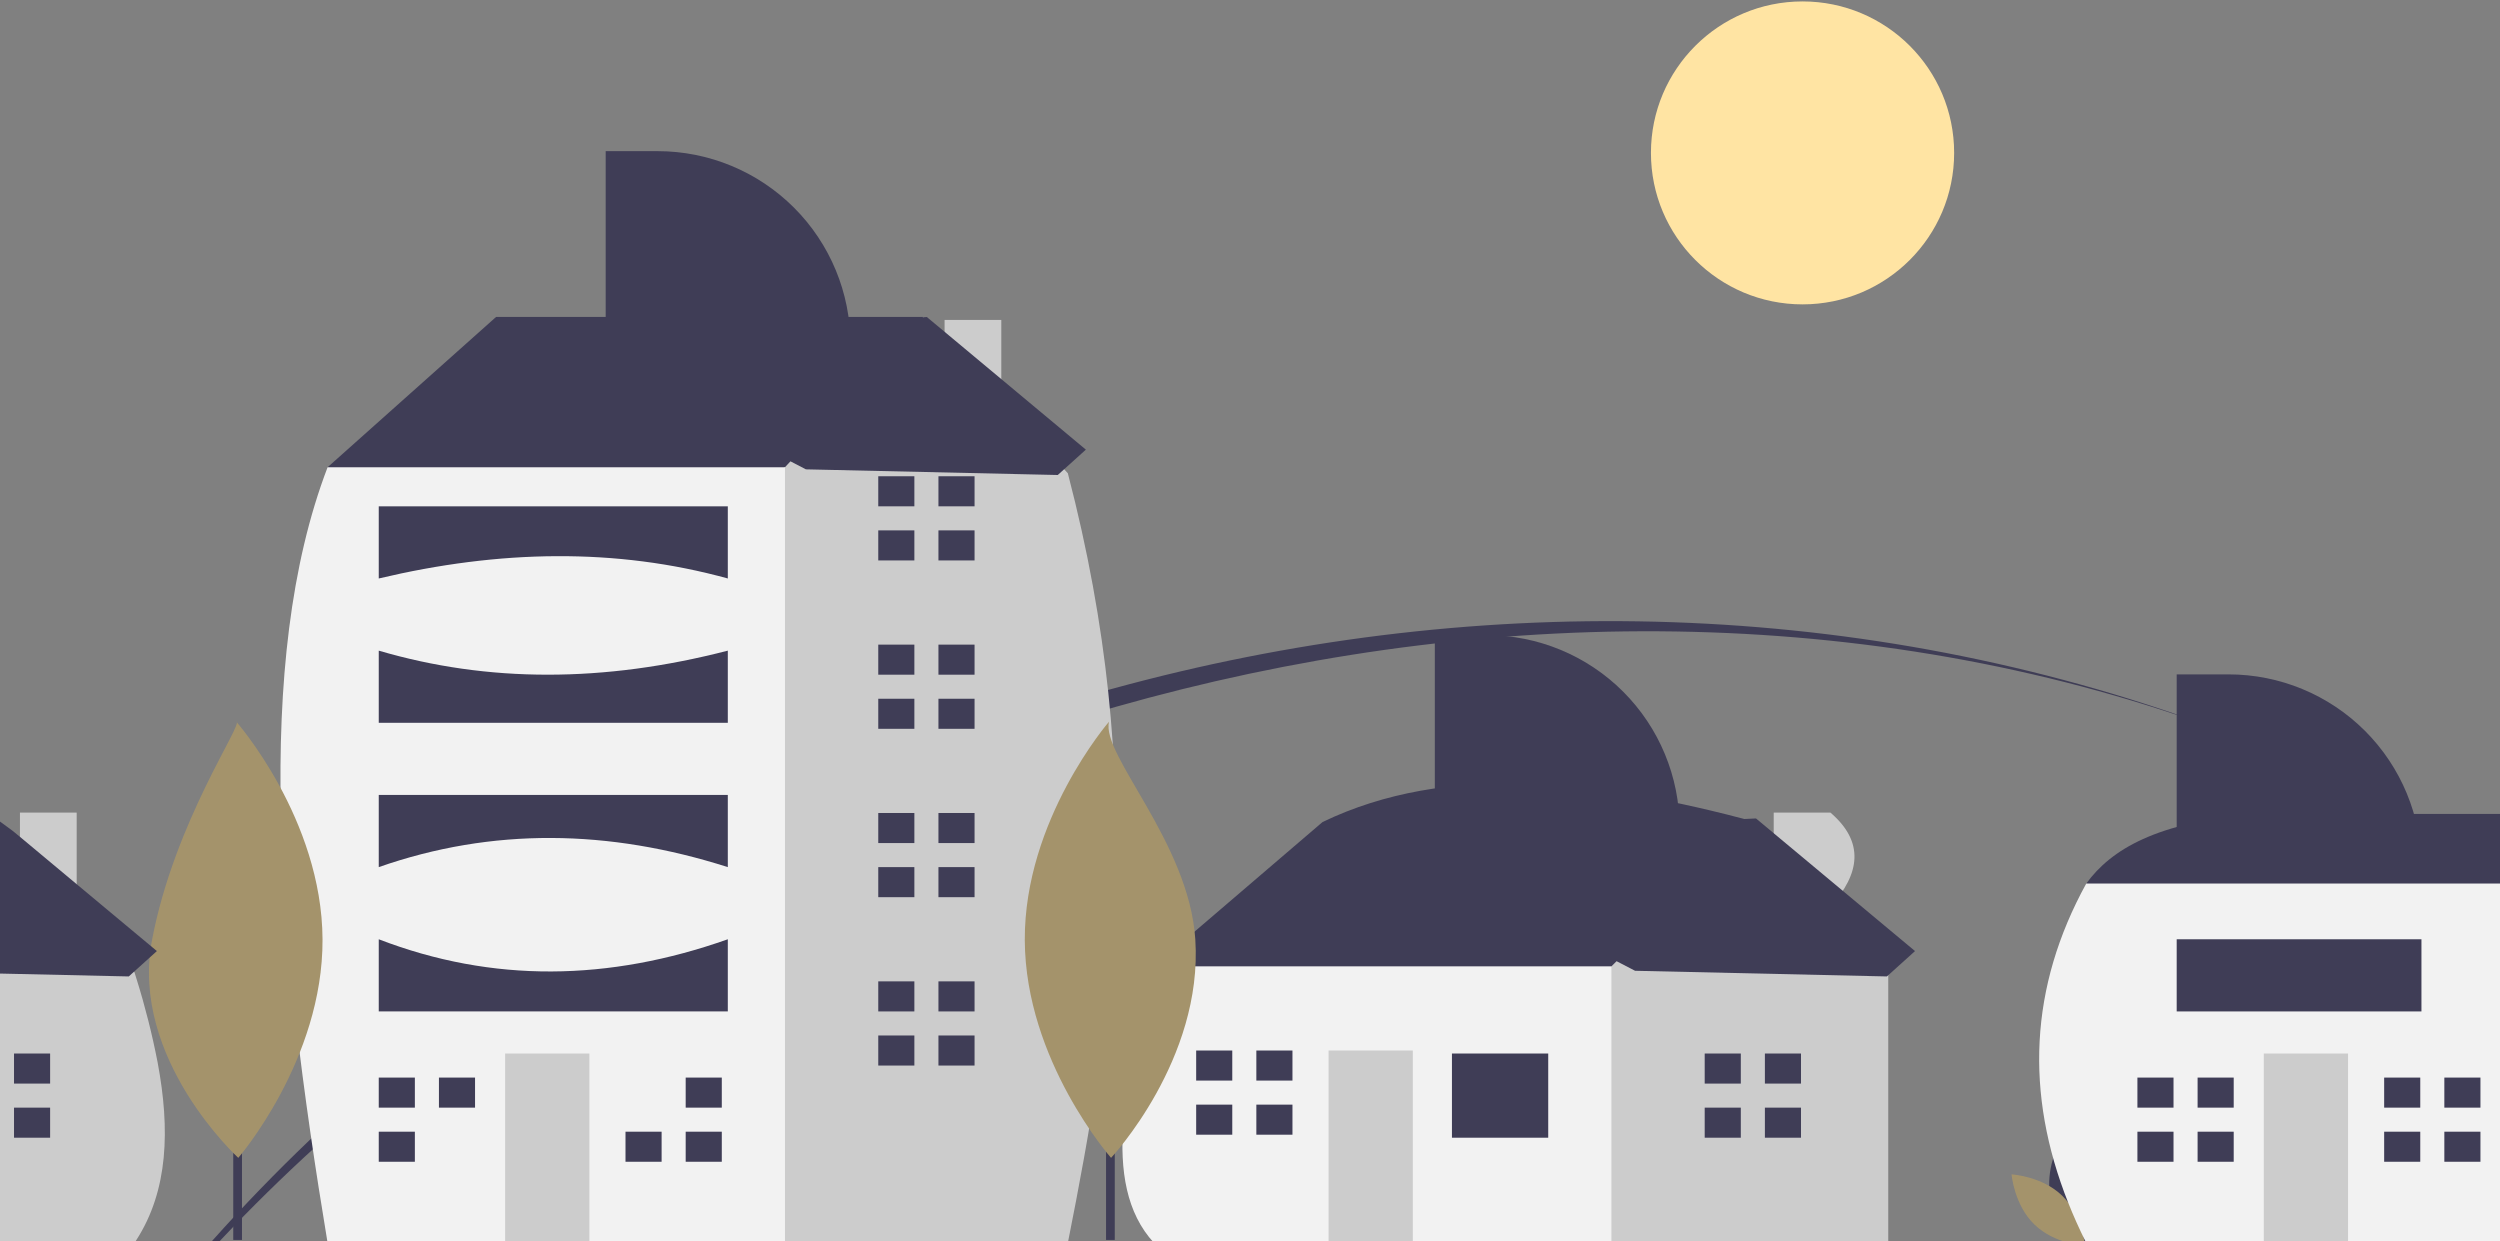 <?xml version="1.0" encoding="UTF-8"?> <svg xmlns="http://www.w3.org/2000/svg" width="860" height="427" viewBox="0 0 860 427" fill="none"><rect x="0" y="0" width="860" height="427" fill="#808080" stroke="none"/> <g clip-path="url(#clip0_250_137)"> <path d="M620.076 104.705C648.878 104.705 672.226 81.376 672.226 52.598C672.226 23.82 648.878 0.49 620.076 0.49C591.273 0.49 567.925 23.82 567.925 52.598C567.925 81.376 591.273 104.705 620.076 104.705Z" fill="#FFE4A3"></path> <path d="M766.761 252.281C530.49 163.785 242.322 250.061 75.945 426.544C74.999 427.534 74.054 428.539 73.138 429.544H70.601C71.472 428.539 72.373 427.534 73.258 426.544C243.087 236.637 527.427 160.95 766.761 252.281Z" fill="#3F3D56"></path> <path d="M831.327 281.635C810.443 270.507 788.878 260.703 766.761 252.281C788.936 260.564 810.51 270.372 831.327 281.635Z" fill="#3F3D56"></path> <path d="M705.68 413.362C708.223 422.754 716.933 428.571 716.933 428.571C716.933 428.571 721.52 419.16 718.977 409.768C716.434 400.375 707.724 394.558 707.724 394.558C707.724 394.558 703.137 403.969 705.68 413.362Z" fill="#3F3D56"></path> <path d="M709.416 411.343C716.394 418.13 717.247 428.563 717.247 428.563C717.247 428.563 706.786 427.993 699.808 421.206C692.83 414.419 691.978 403.985 691.978 403.985C691.978 403.985 702.439 404.556 709.416 411.343Z" fill="#A4936B"></path> <path d="M403.201 342.76L396.99 332.418L454.957 282.773C497.812 262.163 549.469 268.11 604.016 282.773V297.252L550.189 355.172L488.081 367.583L403.201 342.76Z" fill="#3F3D56"></path> <path d="M629.674 311.907C639.968 300.466 641.398 289.587 629.674 279.542H610.159V289.748L604.016 282.773L554.329 332.418L546.047 340.692L535.697 382.063L554.329 427.57H649.56V334.487L629.674 311.907Z" fill="#CCCCCC"></path> <path d="M396.99 332.418H554.329V427.571H396.99C377.955 406.993 387.844 369.488 396.99 332.418Z" fill="#F2F2F2"></path> <path d="M532.591 362.412H499.467V391.371H532.591V362.412Z" fill="#3F3D56"></path> <path d="M486.011 361.377H457.027V427.57H486.011V361.377Z" fill="#CCCCCC"></path> <path d="M423.904 371.72V361.378H411.483V371.72H422.868H423.904Z" fill="#3F3D56"></path> <path d="M422.868 379.994H411.483V390.337H423.904V379.994H422.868Z" fill="#3F3D56"></path> <path d="M444.606 361.377H432.184V371.72H444.606V361.377Z" fill="#3F3D56"></path> <path d="M444.606 379.994H432.184V390.337H444.606V379.994Z" fill="#3F3D56"></path> <path d="M598.84 372.755V362.412H586.417V372.755H597.804H598.84Z" fill="#3F3D56"></path> <path d="M597.804 381.029H586.417V391.371H598.84V381.029H597.804Z" fill="#3F3D56"></path> <path d="M619.542 362.412H607.121V372.754H619.542V362.412Z" fill="#3F3D56"></path> <path d="M619.542 381.028H607.121V391.371H619.542V381.028Z" fill="#3F3D56"></path> <path d="M123.046 169.005L112.696 160.73L170.663 109.016H317.65V154.524L222.419 218.65L123.046 169.005Z" fill="#3F3D56"></path> <path d="M344.449 138.024V110.049H324.933V116.901L317.649 109.016L270.033 160.729L251.402 173.141L222.512 384.038L266.081 427.57H367.336C382.85 349.592 395.153 269.485 367.336 162.798L344.449 138.024Z" fill="#CCCCCC"></path> <path d="M112.695 160.729H270.034V427.57H112.695C95.477 323.905 87.069 227.77 112.695 160.729Z" fill="#F2F2F2"></path> <path d="M202.751 362.412H173.767V427.57H202.751V362.412Z" fill="#CCCCCC"></path> <path d="M142.713 381.029V370.687H130.292V381.029H141.679H142.713Z" fill="#3F3D56"></path> <path d="M141.679 389.303H130.292V399.646H142.713V389.303H141.679Z" fill="#3F3D56"></path> <path d="M163.416 370.686H150.994V381.028H163.416V370.686Z" fill="#3F3D56"></path> <path d="M226.559 389.303H215.172V399.646H227.593V389.303H226.559Z" fill="#3F3D56"></path> <path d="M248.296 370.686H235.875V381.028H248.296V370.686Z" fill="#3F3D56"></path> <path d="M248.296 389.302H235.875V399.645H248.296V389.302Z" fill="#3F3D56"></path> <path d="M314.544 174.175V163.833H302.123V174.175H313.51H314.544Z" fill="#3F3D56"></path> <path d="M313.51 182.45H302.123V192.792H314.544V182.45H313.51Z" fill="#3F3D56"></path> <path d="M335.247 163.832H322.825V174.175H335.247V163.832Z" fill="#3F3D56"></path> <path d="M335.247 182.449H322.825V192.792H335.247V182.449Z" fill="#3F3D56"></path> <path d="M314.544 232.095V221.751H302.123V232.095H313.51H314.544Z" fill="#3F3D56"></path> <path d="M313.51 240.369H302.123V250.711H314.544V240.369H313.51Z" fill="#3F3D56"></path> <path d="M335.247 221.751H322.825V232.094H335.247V221.751Z" fill="#3F3D56"></path> <path d="M335.247 240.368H322.825V250.711H335.247V240.368Z" fill="#3F3D56"></path> <path d="M314.544 290.014V279.67H302.123V290.014H313.51H314.544Z" fill="#3F3D56"></path> <path d="M313.51 298.288H302.123V308.63H314.544V298.288H313.51Z" fill="#3F3D56"></path> <path d="M335.247 279.67H322.825V290.013H335.247V279.67Z" fill="#3F3D56"></path> <path d="M335.247 298.287H322.825V308.63H335.247V298.287Z" fill="#3F3D56"></path> <path d="M314.544 347.932V337.589H302.123V347.932H313.51H314.544Z" fill="#3F3D56"></path> <path d="M313.51 356.207H302.123V366.549H314.544V356.207H313.51Z" fill="#3F3D56"></path> <path d="M335.247 337.589H322.825V347.932H335.247V337.589Z" fill="#3F3D56"></path> <path d="M335.247 356.206H322.825V366.549H335.247V356.206Z" fill="#3F3D56"></path> <path d="M130.292 174.175H250.367V198.997C211.879 188.384 171.744 189.145 130.292 198.997V174.175Z" fill="#3F3D56"></path> <path d="M130.292 223.82C167.769 234.852 207.793 234.852 250.367 223.82V248.642H130.292V223.82Z" fill="#3F3D56"></path> <path d="M130.292 273.464H250.367V298.287C209.445 285.231 169.378 284.616 130.292 298.287V273.464Z" fill="#3F3D56"></path> <path d="M130.292 323.109C169.452 338.189 209.513 337.562 250.367 323.109V347.932H130.292V323.109Z" fill="#3F3D56"></path> <path d="M775.633 279.985H860V320.604L852.464 322.959L827.394 330.777L788.063 321.674L748.777 312.577L728.031 307.775L717.672 303.946C726.289 292.132 741.962 282.841 775.633 279.985Z" fill="#3F3D56"></path> <path d="M860 303.946V427.573H717.672C717.627 427.496 717.597 427.427 717.552 427.35V427.344C717.518 427.257 717.478 427.174 717.432 427.093C715.21 422.625 713.219 418.168 711.457 413.723C696.52 376.107 698.142 339.485 717.672 303.946H860Z" fill="#F2F2F2"></path> <path d="M807.729 362.412H778.745V427.57H807.729V362.412Z" fill="#CCCCCC"></path> <path d="M747.691 381.029V370.687H735.271V381.029H746.657H747.691Z" fill="#3F3D56"></path> <path d="M746.657 389.303H735.271V399.646H747.691V389.303H746.657Z" fill="#3F3D56"></path> <path d="M768.394 370.686H755.973V381.028H768.394V370.686Z" fill="#3F3D56"></path> <path d="M768.394 389.302H755.973V399.645H768.394V389.302Z" fill="#3F3D56"></path> <path d="M832.572 381.029V370.687H820.151V381.029H831.537H832.572Z" fill="#3F3D56"></path> <path d="M831.537 389.303H820.151V399.646H832.572V389.303H831.537Z" fill="#3F3D56"></path> <path d="M853.274 370.686H840.853V381.028H853.274V370.686Z" fill="#3F3D56"></path> <path d="M853.274 389.302H840.853V399.645H853.274V389.302Z" fill="#3F3D56"></path> <path d="M748.781 231.987H766.624C784.222 231.987 801.1 238.972 813.544 251.406C825.987 263.84 832.978 280.703 832.978 298.287H748.781V231.987Z" fill="#3F3D56"></path> <path d="M208.354 51.994H226.196C243.795 51.994 260.672 58.979 273.116 71.413C285.56 83.847 292.551 100.71 292.551 118.294H208.354V51.994Z" fill="#3F3D56"></path> <path d="M493.579 218.488H511.422C529.02 218.488 545.898 225.473 558.342 237.907C570.786 250.34 577.777 267.204 577.777 284.788H493.579V218.488Z" fill="#3F3D56"></path> <path d="M832.978 323.109H748.781V347.932H832.978V323.109Z" fill="#3F3D56"></path> <path d="M83.242 308.042H80.24V426.537H83.242V308.042Z" fill="#3F3D56"></path> <path d="M110.951 323.143C111.142 364.578 81.966 398.302 81.966 398.302C81.966 398.302 44.602 364.13 52.289 323.413C60.02 282.463 84.113 248.427 81.274 248.253C81.274 248.253 110.759 281.708 110.951 323.143Z" fill="#A4936B"></path> <path d="M383.479 308.042H380.477V426.537H383.479V308.042Z" fill="#3F3D56"></path> <path d="M411.188 323.143C413.894 364.49 382.203 398.302 382.203 398.302C382.203 398.302 352.717 364.848 352.526 323.413C352.335 281.978 381.511 248.253 381.511 248.253C378.667 259.611 408.998 289.688 411.188 323.143Z" fill="#A4936B"></path> <path d="M188.418 115.425L318.833 109.05L373.54 154.677L363.868 163.402L277.236 161.454L188.418 115.425Z" fill="#3F3D56"></path> <path d="M46.927 426.538C46.717 426.883 46.492 427.228 46.267 427.573H0V283.488H0.545L6.86 289.743V279.543H26.376V311.912L46.086 334.276L46.267 334.486C46.507 335.236 46.732 335.986 46.957 336.736C46.959 336.748 46.964 336.758 46.972 336.766C49.928 346.218 52.354 355.828 54.238 365.55C58.531 388.484 57.886 409.513 46.927 426.538Z" fill="#CCCCCC"></path> <path d="M17.241 362.412H4.82V372.754H17.241V362.412Z" fill="#3F3D56"></path> <path d="M17.241 381.028H4.82V391.371H17.241V381.028Z" fill="#3F3D56"></path> <path d="M53.968 327.167L46.942 333.512L46.086 334.277L44.3 335.897L0 334.907V282.619C5.412 286.606 3.696 285.233 6.86 287.868L26.376 304.158L48.173 322.337L53.968 327.167Z" fill="#3F3D56"></path> <path d="M473.644 287.919L604.058 281.544L658.766 327.171L649.094 335.896L562.462 333.947L473.644 287.919Z" fill="#3F3D56"></path> </g> <defs> <clipPath id="clip0_250_137"> <rect width="860" height="427" fill="white"></rect> </clipPath> </defs> </svg> 